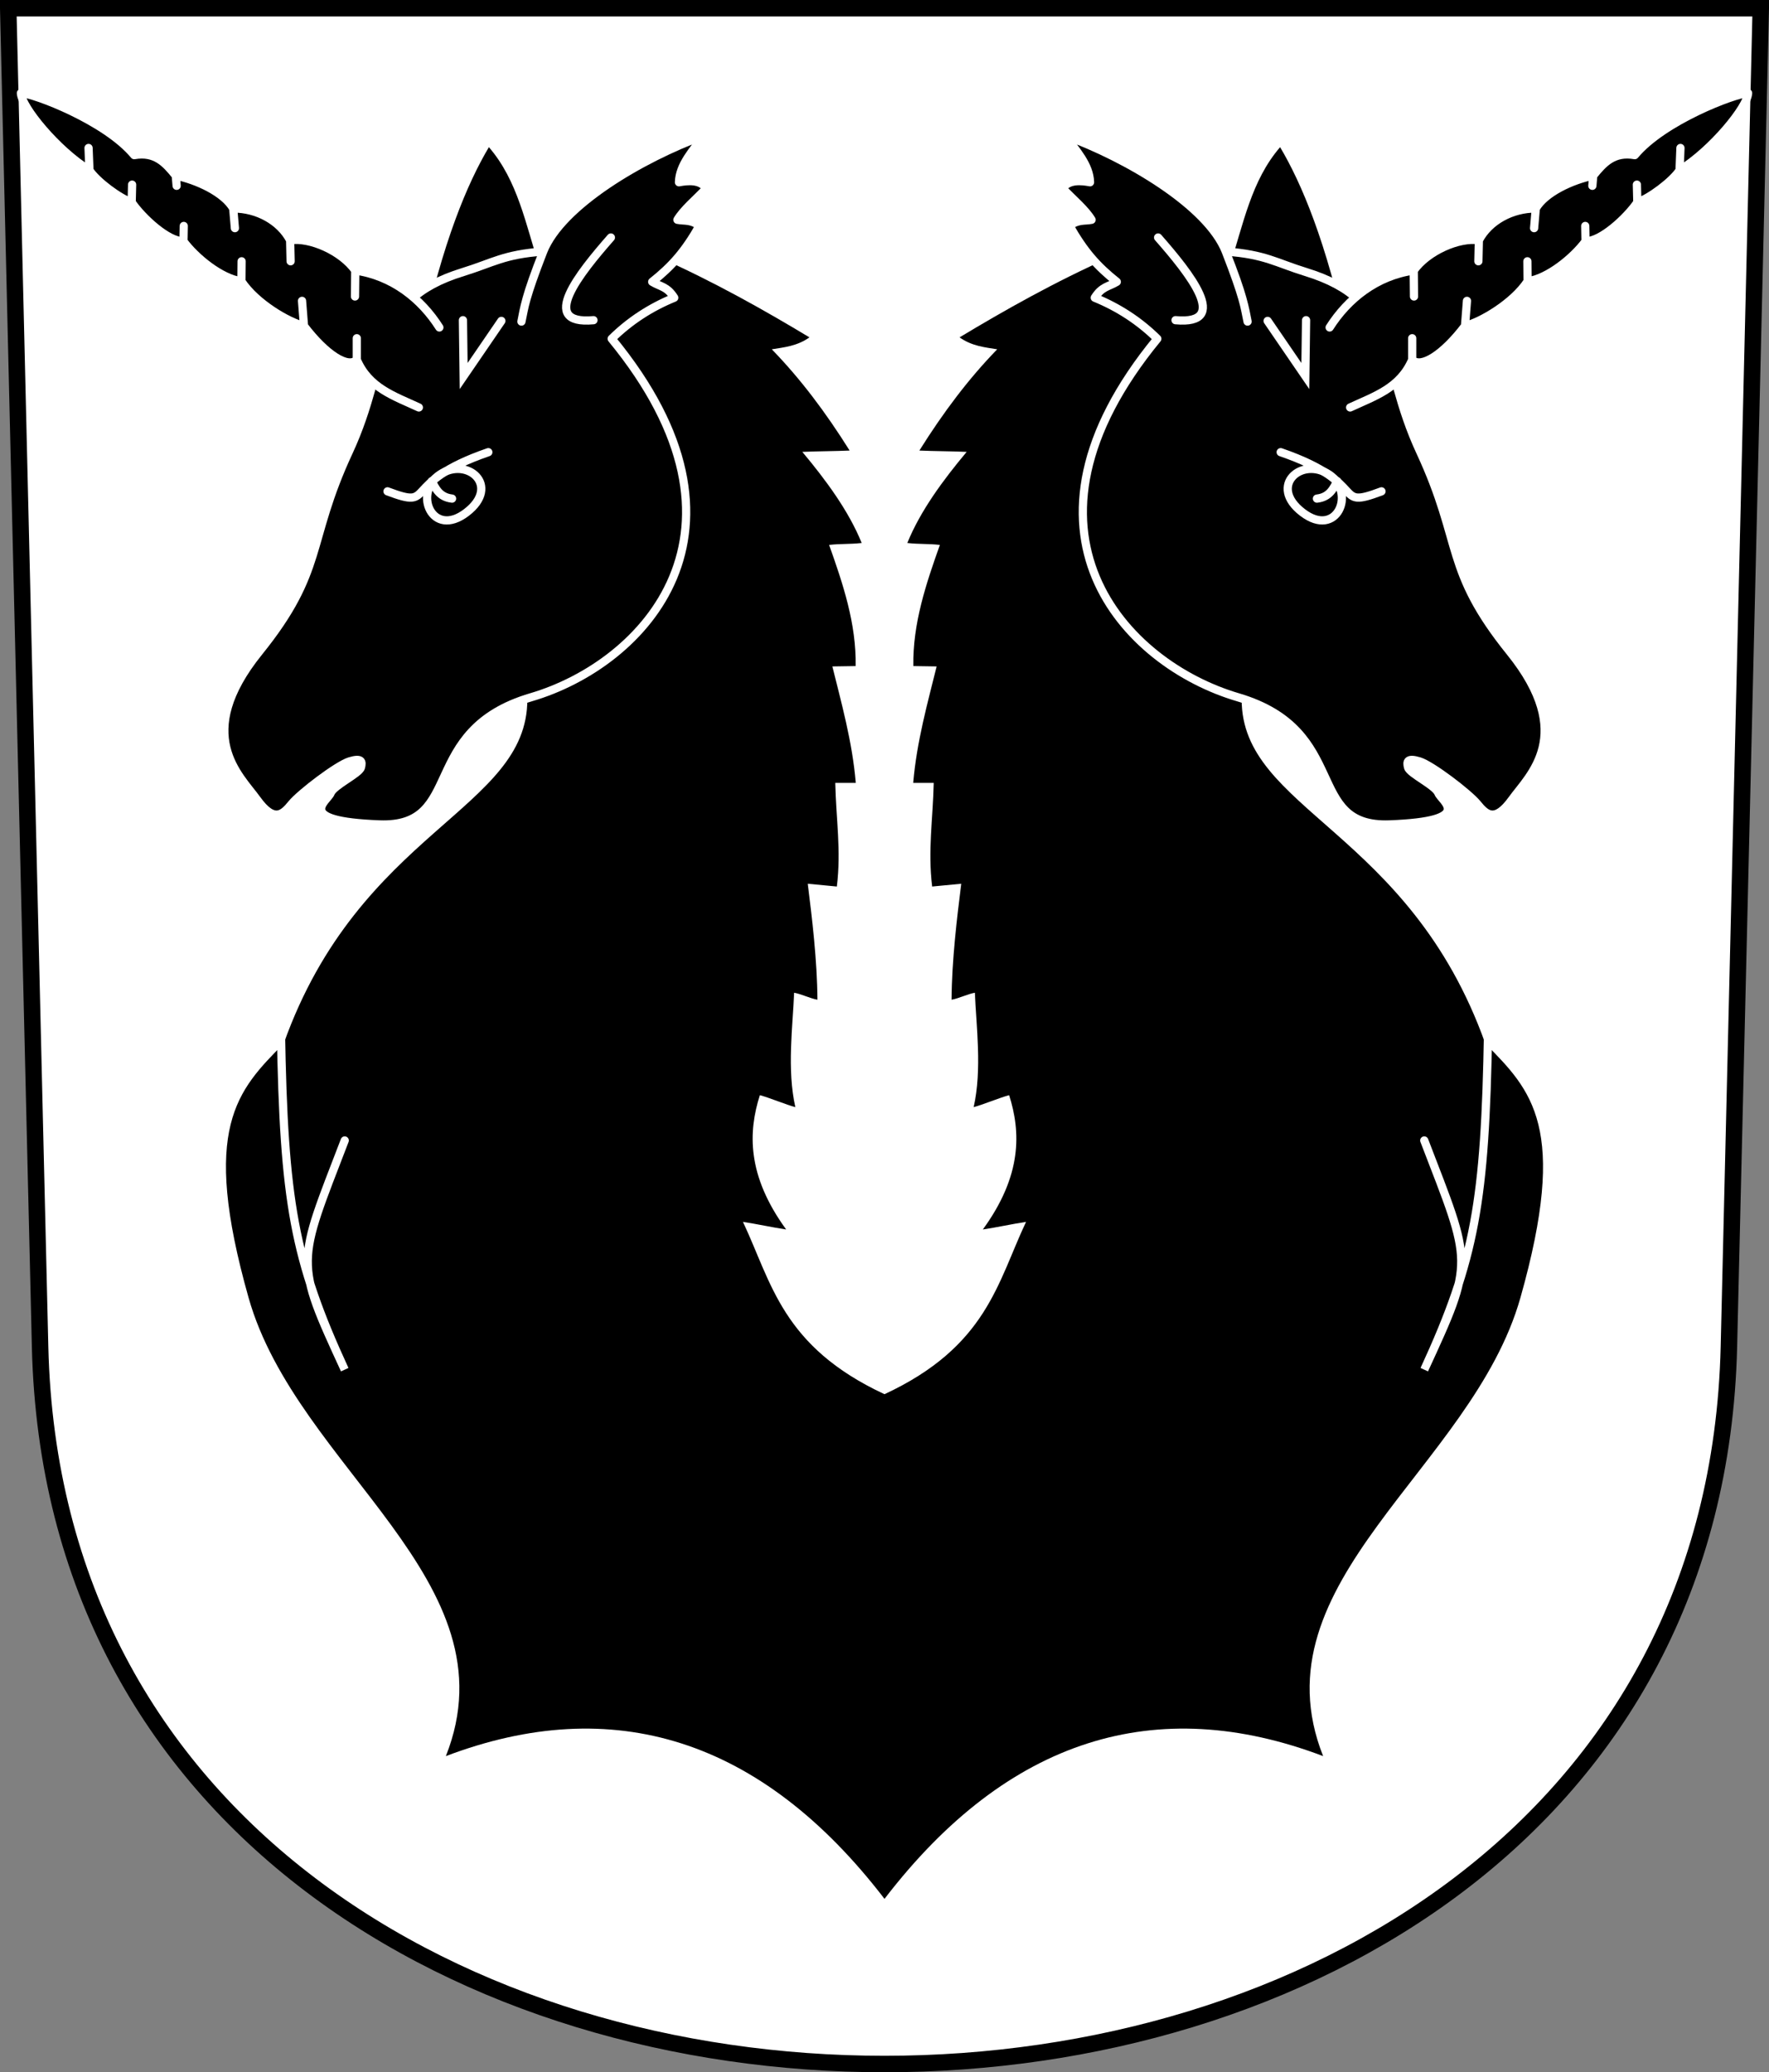 <?xml version="1.0" encoding="UTF-8" standalone="no"?>
<!-- Created with Inkscape (http://www.inkscape.org/) -->
<svg
   xmlns:svg="http://www.w3.org/2000/svg"
   xmlns="http://www.w3.org/2000/svg"
   version="1.0"
   width="214.896"
   height="251.717"
   id="svg2780">
  <rect width="100%" height="100%" fill="#808080" stroke="none"/>
  <defs
     id="defs2782" />
  <g
     transform="translate(-15.189,-807.753)"
     id="layer1">
    <path
       d="M 16.189,808.753 L 20.06,971.36 C 22.825,1087.507 222.449,1087.507 225.214,971.36 L 229.085,808.753 L 16.189,808.753 z "
       style="fill:#ffffff;fill-opacity:1;fill-rule:evenodd;stroke:#000000;stroke-width:2;stroke-linecap:butt;stroke-miterlimit:4;stroke-dashoffset:0;stroke-opacity:1"
       id="path3282" />
    <path
       d="M 122.637,977.107 C 110.18,971.31 108.924,963.548 105.443,956.176 C 107.104,956.425 109.03,956.85 110.691,957.099 C 105.896,950.51 106.081,945.249 107.494,940.784 C 108.491,941.033 110.809,941.987 111.806,942.236 C 110.771,937.686 111.495,932.36 111.657,928.34 C 112.571,928.506 113.573,929.024 114.487,929.19 C 114.46,924.381 113.833,919.256 113.314,915.102 C 114.227,915.186 115.934,915.357 116.848,915.44 C 117.39,911.037 116.751,907.252 116.656,902.85 C 117.487,902.85 118.318,902.85 119.148,902.85 C 118.734,897.865 117.372,893.035 116.304,888.704 C 117.247,888.689 118.19,888.675 119.133,888.661 C 119.223,883.502 117.575,878.624 115.909,873.944 C 117.404,873.778 118.37,873.876 119.866,873.71 C 118.278,869.799 115.522,866.073 112.654,862.642 C 114.482,862.559 116.573,862.564 118.401,862.481 C 115.44,857.76 112.404,853.745 108.947,850.183 C 110.442,849.942 112.025,849.795 113.52,848.733 C 108.137,845.493 101.927,841.969 95.096,838.941 L 80.749,840.258 C 79.036,834.952 78.083,829.685 74.579,825.629 C 71.996,829.979 68.954,837.085 66.317,849.399 L 79.248,892.736 C 79.251,906.162 58.903,908.575 49.655,934.512 C 44.004,940.225 39.538,944.699 45.389,965.396 C 51.256,986.15 77.781,999.809 69.353,1021.068 C 89.614,1013.382 107.642,1018.871 122.637,1038.408 C 137.632,1018.871 155.66,1013.382 175.92,1021.068 C 167.492,999.809 194.018,986.15 199.885,965.396 C 205.736,944.699 201.27,940.225 195.619,934.512 C 186.371,908.575 166.023,906.162 166.026,892.736 L 178.957,849.399 C 176.32,837.085 173.277,829.979 170.695,825.629 C 167.191,829.685 166.237,834.952 164.525,840.258 L 150.178,838.941 C 143.347,841.969 137.136,845.493 131.754,848.733 C 133.249,849.795 134.832,849.942 136.327,850.183 C 132.87,853.745 129.833,857.76 126.873,862.481 C 128.7,862.564 130.792,862.559 132.619,862.642 C 129.751,866.073 126.996,869.799 125.408,873.71 C 126.903,873.876 127.87,873.778 129.365,873.944 C 127.698,878.624 126.051,883.502 126.141,888.661 C 127.084,888.675 128.027,888.689 128.97,888.704 C 127.902,893.035 126.54,897.865 126.125,902.85 C 126.956,902.85 127.787,902.85 128.617,902.85 C 128.523,907.252 127.884,911.037 128.426,915.44 C 129.34,915.357 131.046,915.186 131.96,915.102 C 131.441,919.256 130.814,924.381 130.787,929.19 C 131.701,929.024 132.703,928.506 133.616,928.34 C 133.779,932.36 134.503,937.686 133.468,942.236 C 134.464,941.987 136.783,941.033 137.779,940.784 C 139.192,945.249 139.378,950.51 134.583,957.099 C 136.244,956.85 138.17,956.425 139.831,956.176 C 136.35,963.548 135.093,971.31 122.637,977.107 z "
       style="fill:#000000;fill-opacity:1;fill-rule:evenodd;stroke:none;stroke-width:1px;stroke-linecap:butt;stroke-linejoin:miter;stroke-opacity:0.53"
       id="path3249" />
    <path
       d="M 165.559,892.446 C 179.332,896.497 173.525,908.293 183.999,907.896 C 194.536,907.498 190.291,905.051 189.918,904.095 C 189.544,903.14 186.45,901.728 186.242,900.981 C 186.034,900.233 186.174,899.794 187.613,900.233 C 189.108,900.69 193.609,904.127 194.652,905.404 C 195.67,906.65 196.77,907.792 198.888,904.843 C 200.977,901.935 206.747,897.006 198.644,886.958 C 190.575,876.952 192.911,873.823 187.714,862.632 C 182.564,851.544 185.343,844.346 173.845,840.802 C 170.195,839.677 168.899,838.657 164.096,838.31 C 166.288,843.938 166.396,845.082 166.742,846.815 C 166.383,845.112 166.305,843.897 164.096,838.31 C 161.874,832.692 152.077,826.942 144.581,824.217 C 145.891,826.034 147.548,827.763 147.604,829.893 C 146.549,829.698 145.004,829.539 144.274,830.645 C 145.57,831.978 147.067,833.233 147.793,834.451 C 146.927,834.622 146.263,834.388 145.1,835.153 C 146.904,838.327 148.46,840.075 150.857,841.985 C 149.835,842.605 149.049,842.537 148.179,843.917 C 151.04,845.086 153.582,846.735 155.779,848.9 C 136.591,872.241 151.82,888.404 165.559,892.446 z "
       style="fill:#000000;fill-opacity:1;fill-rule:evenodd;stroke:#ffffff;stroke-width:0.999;stroke-linecap:round;stroke-linejoin:round;stroke-miterlimit:4;stroke-dasharray:none;stroke-opacity:1"
       id="path3247" />
    <path
       d="M 157.989,846.646 C 164.773,847.263 159.663,840.919 155.875,836.602"
       style="color:#000000;fill:none;fill-opacity:0.75;fill-rule:evenodd;stroke:#ffffff;stroke-width:0.999;stroke-linecap:round;stroke-linejoin:miter;marker:none;marker-start:none;marker-mid:none;marker-end:none;stroke-miterlimit:4;stroke-dasharray:none;stroke-dashoffset:0;stroke-opacity:1;visibility:visible;display:inline;overflow:visible;enable-background:accumulate"
       id="path4223" />
    <path
       d="M 169.178,846.734 L 173.759,853.43 L 173.848,846.646"
       style="color:#000000;fill:none;fill-opacity:0.75;fill-rule:evenodd;stroke:#ffffff;stroke-width:0.999;stroke-linecap:round;stroke-linejoin:miter;marker:none;marker-start:none;marker-mid:none;marker-end:none;stroke-miterlimit:4;stroke-dasharray:none;stroke-dashoffset:0;stroke-opacity:1;visibility:visible;display:inline;overflow:visible;enable-background:accumulate"
       id="path4225" />
    <path
       d="M 173.407,869.993 C 177.592,873.208 179.927,867.614 176.667,865.412 C 173.346,863.168 169.179,866.744 173.407,869.993 z "
       style="color:#000000;fill:none;fill-opacity:0.75;fill-rule:evenodd;stroke:#ffffff;stroke-width:0.999;stroke-linecap:round;stroke-linejoin:miter;marker:none;marker-start:none;marker-mid:none;marker-end:none;stroke-miterlimit:4;stroke-dasharray:none;stroke-dashoffset:0;stroke-opacity:1;visibility:visible;display:inline;overflow:visible;enable-background:accumulate"
       id="path4227" />
    <path
       d="M 170.764,862.68 C 181.777,866.469 176.931,869.728 183.01,867.438"
       style="color:#000000;fill:none;fill-opacity:0.75;fill-rule:evenodd;stroke:#ffffff;stroke-width:0.999;stroke-linecap:round;stroke-linejoin:miter;marker:none;marker-start:none;marker-mid:none;marker-end:none;stroke-miterlimit:4;stroke-dasharray:none;stroke-dashoffset:0;stroke-opacity:1;visibility:visible;display:inline;overflow:visible;enable-background:accumulate"
       id="path4229" />
    <path
       d="M 175.169,868.319 C 176.755,868.143 177.195,866.997 177.636,866.204"
       style="color:#000000;fill:none;fill-opacity:0.75;fill-rule:evenodd;stroke:#ffffff;stroke-width:0.999;stroke-linecap:round;stroke-linejoin:miter;marker:none;marker-start:none;marker-mid:none;marker-end:none;stroke-miterlimit:4;stroke-dasharray:none;stroke-dashoffset:0;stroke-opacity:1;visibility:visible;display:inline;overflow:visible;enable-background:accumulate"
       id="path4231" />
    <path
       d="M 188.208,946.288 C 194.023,961.442 194.375,960.737 188.208,974.128 C 194.375,960.737 195.609,953.689 195.961,932.897"
       style="color:#000000;fill:none;fill-opacity:0.75;fill-rule:evenodd;stroke:#ffffff;stroke-width:0.999;stroke-linecap:round;stroke-linejoin:miter;marker:none;marker-start:none;marker-mid:none;marker-end:none;stroke-miterlimit:4;stroke-dasharray:none;stroke-dashoffset:0;stroke-opacity:1;visibility:visible;display:inline;overflow:visible;enable-background:accumulate"
       id="path4233" />
    <path
       d="M 179.202,857.248 C 182.243,855.841 185.271,854.881 186.74,851.455 L 186.741,848.837 L 186.74,851.455 C 187.806,852.535 190.496,850.851 193.157,847.343 L 193.394,844.299 L 193.157,847.343 C 195.094,846.878 199.019,844.569 200.757,841.923 L 200.735,839.492 L 200.757,841.923 C 203.263,841.578 206.345,839.026 207.797,837.064 L 207.763,835.2 L 207.797,837.064 C 209.696,837.085 212.787,834.225 214.089,832.329 L 214.036,830.181 L 214.089,832.329 C 215.537,831.867 218.346,829.788 219.221,828.435 L 219.328,825.727 L 219.221,828.435 C 223.193,825.989 227.49,820.722 227.545,819.06 C 225.938,819.12 217.247,822.418 213.777,826.598 C 211.22,826.148 209.967,827.559 208.731,829.09 L 208.627,830.322 L 208.731,829.09 C 206.152,829.619 202.868,831.131 201.754,833.077 L 201.55,835.467 L 201.754,833.077 C 198.848,833.069 196.069,834.583 194.839,836.939 L 194.781,839.489 L 194.839,836.939 C 192.436,836.563 188.583,838.252 186.927,840.615 L 186.961,843.768 L 186.927,840.615 C 182.394,841.258 178.908,844.072 176.711,847.53"
       style="color:#000000;fill:#000000;fill-opacity:1;fill-rule:evenodd;stroke:#ffffff;stroke-width:0.999;stroke-linecap:round;stroke-linejoin:round;marker:none;marker-start:none;marker-mid:none;marker-end:none;stroke-miterlimit:4;stroke-dasharray:none;stroke-dashoffset:0;stroke-opacity:1;visibility:visible;display:inline;overflow:visible;enable-background:accumulate"
       id="path4240" />
    <path
       d="M 79.714,892.446 C 65.942,896.497 71.749,908.293 61.274,907.896 C 50.738,907.498 54.982,905.051 55.356,904.095 C 55.73,903.14 58.824,901.728 59.032,900.981 C 59.239,900.233 59.099,899.794 57.661,900.233 C 56.166,900.69 51.664,904.127 50.622,905.404 C 49.604,906.65 48.503,907.792 46.385,904.843 C 44.297,901.935 38.526,897.006 46.63,886.958 C 54.699,876.952 52.362,873.823 57.56,862.632 C 62.709,851.544 59.931,844.346 71.429,840.802 C 75.078,839.677 76.375,838.657 81.178,838.31 C 78.986,843.938 78.878,845.082 78.532,846.815 C 78.891,845.112 78.969,843.897 81.178,838.31 C 83.399,832.692 93.197,826.942 100.693,824.217 C 99.382,826.034 97.725,827.763 97.669,829.893 C 98.725,829.698 100.269,829.539 100.999,830.645 C 99.704,831.978 98.206,833.233 97.481,834.451 C 98.347,834.622 99.011,834.388 100.174,835.153 C 98.37,838.327 96.814,840.075 94.416,841.985 C 95.439,842.605 96.225,842.537 97.095,843.917 C 94.234,845.086 91.692,846.735 89.495,848.9 C 108.682,872.241 93.454,888.404 79.714,892.446 z "
       style="fill:#000000;fill-opacity:1;fill-rule:evenodd;stroke:#ffffff;stroke-width:0.999;stroke-linecap:round;stroke-linejoin:round;stroke-miterlimit:4;stroke-dasharray:none;stroke-opacity:1"
       id="path7155" />
    <path
       d="M 87.284,846.646 C 80.501,847.263 85.61,840.919 89.399,836.602"
       style="color:#000000;fill:none;fill-opacity:0.75;fill-rule:evenodd;stroke:#ffffff;stroke-width:0.999;stroke-linecap:round;stroke-linejoin:miter;marker:none;marker-start:none;marker-mid:none;marker-end:none;stroke-miterlimit:4;stroke-dasharray:none;stroke-dashoffset:0;stroke-opacity:1;visibility:visible;display:inline;overflow:visible;enable-background:accumulate"
       id="path7157" />
    <path
       d="M 76.095,846.734 L 71.514,853.43 L 71.426,846.646"
       style="color:#000000;fill:none;fill-opacity:0.75;fill-rule:evenodd;stroke:#ffffff;stroke-width:0.999;stroke-linecap:round;stroke-linejoin:miter;marker:none;marker-start:none;marker-mid:none;marker-end:none;stroke-miterlimit:4;stroke-dasharray:none;stroke-dashoffset:0;stroke-opacity:1;visibility:visible;display:inline;overflow:visible;enable-background:accumulate"
       id="path7159" />
    <path
       d="M 71.867,869.993 C 67.682,873.208 65.347,867.614 68.607,865.412 C 71.927,863.168 76.094,866.744 71.867,869.993 z "
       style="color:#000000;fill:none;fill-opacity:0.75;fill-rule:evenodd;stroke:#ffffff;stroke-width:0.999;stroke-linecap:round;stroke-linejoin:miter;marker:none;marker-start:none;marker-mid:none;marker-end:none;stroke-miterlimit:4;stroke-dasharray:none;stroke-dashoffset:0;stroke-opacity:1;visibility:visible;display:inline;overflow:visible;enable-background:accumulate"
       id="path7161" />
    <path
       d="M 74.51,862.68 C 63.497,866.469 68.343,869.728 62.264,867.438"
       style="color:#000000;fill:none;fill-opacity:0.75;fill-rule:evenodd;stroke:#ffffff;stroke-width:0.999;stroke-linecap:round;stroke-linejoin:miter;marker:none;marker-start:none;marker-mid:none;marker-end:none;stroke-miterlimit:4;stroke-dasharray:none;stroke-dashoffset:0;stroke-opacity:1;visibility:visible;display:inline;overflow:visible;enable-background:accumulate"
       id="path7163" />
    <path
       d="M 70.105,868.319 C 68.519,868.143 68.078,866.997 67.638,866.204"
       style="color:#000000;fill:none;fill-opacity:0.75;fill-rule:evenodd;stroke:#ffffff;stroke-width:0.999;stroke-linecap:round;stroke-linejoin:miter;marker:none;marker-start:none;marker-mid:none;marker-end:none;stroke-miterlimit:4;stroke-dasharray:none;stroke-dashoffset:0;stroke-opacity:1;visibility:visible;display:inline;overflow:visible;enable-background:accumulate"
       id="path7165" />
    <path
       d="M 57.066,946.288 C 51.251,961.442 50.899,960.737 57.066,974.128 C 50.899,960.737 49.665,953.689 49.313,932.897"
       style="color:#000000;fill:none;fill-opacity:0.75;fill-rule:evenodd;stroke:#ffffff;stroke-width:0.999;stroke-linecap:round;stroke-linejoin:miter;marker:none;marker-start:none;marker-mid:none;marker-end:none;stroke-miterlimit:4;stroke-dasharray:none;stroke-dashoffset:0;stroke-opacity:1;visibility:visible;display:inline;overflow:visible;enable-background:accumulate"
       id="path7167" />
    <path
       d="M 66.071,857.248 C 63.031,855.841 60.003,854.881 58.533,851.455 L 58.533,848.837 L 58.533,851.455 C 57.467,852.535 54.778,850.851 52.117,847.343 L 51.879,844.299 L 52.117,847.343 C 50.18,846.878 46.255,844.569 44.516,841.923 L 44.539,839.492 L 44.516,841.923 C 42.01,841.578 38.929,839.026 37.477,837.064 L 37.511,835.2 L 37.477,837.064 C 35.578,837.085 32.486,834.225 31.185,832.329 L 31.237,830.181 L 31.185,832.329 C 29.736,831.867 26.928,829.788 26.053,828.435 L 25.946,825.727 L 26.053,828.435 C 22.081,825.989 17.783,820.722 17.729,819.06 C 19.335,819.12 28.027,822.418 31.496,826.598 C 34.053,826.148 35.307,827.559 36.542,829.09 L 36.647,830.322 L 36.542,829.09 C 39.122,829.619 42.406,831.131 43.52,833.077 L 43.724,835.467 L 43.52,833.077 C 46.425,833.069 49.204,834.583 50.435,836.939 L 50.493,839.489 L 50.435,836.939 C 52.838,836.563 56.691,838.252 58.346,840.615 L 58.312,843.768 L 58.346,840.615 C 62.879,841.258 66.366,844.072 68.563,847.53"
       style="color:#000000;fill:#000000;fill-opacity:1;fill-rule:evenodd;stroke:#ffffff;stroke-width:0.999;stroke-linecap:round;stroke-linejoin:round;marker:none;marker-start:none;marker-mid:none;marker-end:none;stroke-miterlimit:4;stroke-dasharray:none;stroke-dashoffset:0;stroke-opacity:1;visibility:visible;display:inline;overflow:visible;enable-background:accumulate"
       id="path7169" />
  </g>
</svg>
